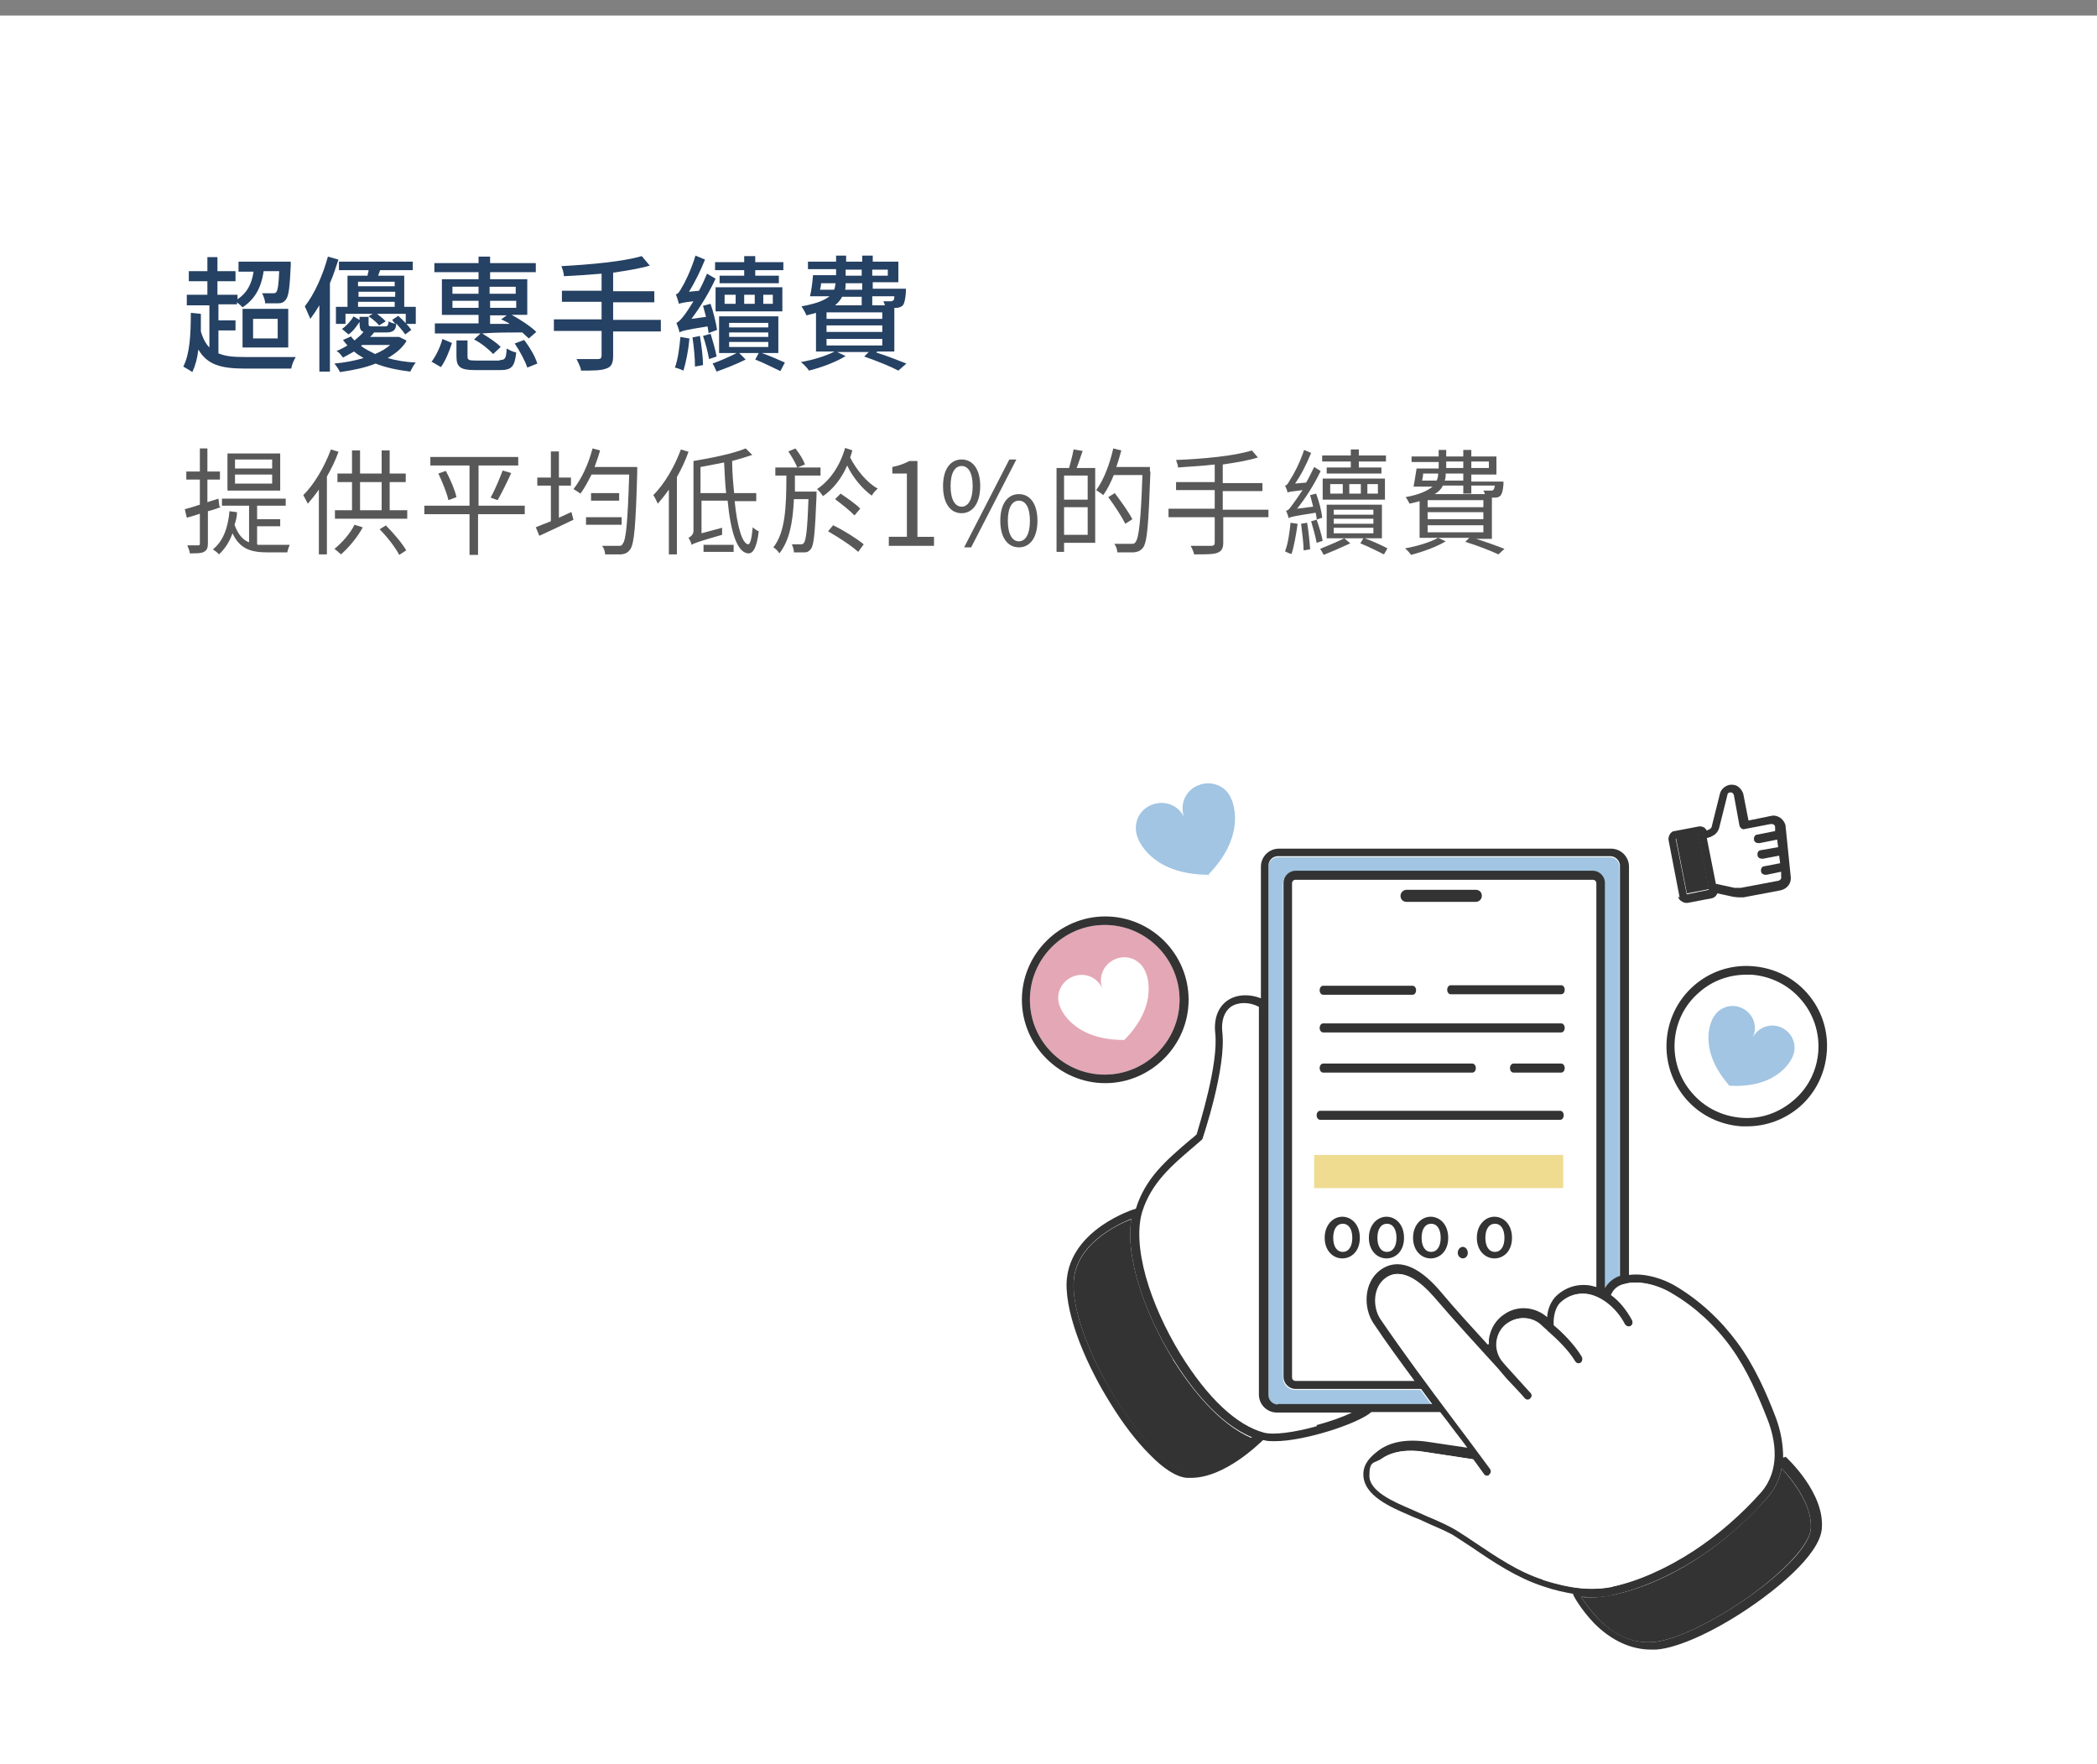 <?xml version="1.0" encoding="UTF-8"?>
<svg id="_01" data-name="01" xmlns="http://www.w3.org/2000/svg" version="1.1" viewBox="0 0 417.6 351.3"><rect x="0" y="0" width="417.6" height="351.3" fill="#808080" stroke="none"/>
  <rect x="-2.5" y="3.1" width="424.3" height="353" fill="#fff" stroke-width="0"/>
  <path d="M43.6,70.4c1.4.6,3.1.7,5.3.7h10c-.4.6-.8,1.6-.9,2.3h-9.1c-4.8,0-7.6-.7-9.4-3.8-.2,1.8-.6,3.2-1.2,4.5-.4-.3-1.3-.8-1.8-1.1,1.3-2.5,1.5-6.4,1.5-10.7l2,.2v3.5c.4,1.4,1,2.5,1.7,3.2v-8.4h-4.5v-2.1h4.1v-2.7h-3.7v-2h3.7v-2.8h2v2.8h3.6v2h-3.6v2.7h4v.9c1.8-1.2,2.8-2.9,3.2-5.5h-3v-2h10.4v.8c-.2,4.3-.4,6.1-1,6.8-.4.5-.8.7-1.5.7h-2.6c0-.6-.3-1.4-.6-2h2.1c.3,0,.5,0,.7-.2.3-.3.5-1.5.6-4.2h-3.1c-.5,3.5-1.9,5.7-4.2,7.2-.2-.2-.7-.7-1.1-1v.4h-3.7v3.2h3.4v2h-3.4v4.6h.2,0ZM48.3,61.5h9.1v7.7h-9.1s0-7.7,0-7.7ZM50.4,67.4h4.9v-3.9h-4.9v3.9Z" fill="#254163" stroke-width="0"/>
  <path d="M67.4,51.7c-.5,1.5-1,3.1-1.7,4.7v17.6h-2.1v-13.2c-.6,1-1.2,1.9-1.8,2.7-.2-.5-.8-1.8-1.1-2.5,1.9-2.4,3.6-6.2,4.6-9.9l2.1.6h0ZM80.9,68c-.8,1.3-2.1,2.4-3.7,3.3,1.7.5,3.6.8,5.6.9-.4.4-.8,1.2-1.1,1.8-2.5-.3-4.9-.8-6.9-1.6-2,.8-4.3,1.3-7.1,1.7-.2-.5-.7-1.2-1.1-1.7,2.2-.2,4.1-.6,5.8-1.1-.7-.4-1.3-.8-1.9-1.3-.7.4-1.4.8-2.2,1.2-.3-.4-.8-1.1-1.3-1.3.8-.3,1.5-.7,2.2-1.1-.3-.3-.6-.7-.9-1.1l1.6-.7c.2.3.4.5.7.8.7-.6,1.3-1.1,1.8-1.7-.6-.2-.8-.7-.8-1.7v-.3c-.6.9-1.3,1.9-2.2,2.5l-1.3-1.1c.9-.6,1.8-1.6,2.3-2.5l1.2.7v-.6h1.8v1.3c0,.5,0,.6.8.6h2.5c.5,0,.6-.2.7-1,.3.2.9.4,1.4.5-.3-.2-.5-.5-.7-.8l1.2-.8c.9.8,2.1,2,2.6,2.8l-1.2.9c-.4-.6-1.1-1.4-1.8-2.2,0,1.3-.6,1.8-1.9,1.8h-2.5c-.2.3-.5.6-.8.9h5.8l1.4.7h0v.2h0ZM82.8,61.1v3.4h-2v-2h-5.7c.6.5,1.3,1,1.7,1.5l-1.3.8c-.4-.5-1.3-1.3-2.1-1.8l.8-.5h-5.4v2h-1.9v-3.4h2.3v-6.2h4c0-.4.2-.7.2-1.1h-5.9v-1.7h14.7v1.7h-6.5l-.4,1.1h5.2v6.2h2.3ZM71.3,56.1v.9h7.3v-.9h-7.3ZM78.7,58.1h-7.3v1h7.3v-1ZM71.3,61.1h7.3v-1h-7.3v1ZM71.9,68.9c.8.6,1.8,1.1,2.8,1.6,1.2-.5,2.2-1.1,3-1.8h-5.6l-.2.2Z" fill="#254163" stroke-width="0"/>
  <path d="M85.9,72.1c.9-1.2,1.8-3,2.2-4.6l1.9.8c-.5,1.6-1.3,3.6-2.2,4.8l-1.9-1.1h0ZM95.3,54.2h-8.8v-1.8h8.8v-1.3h2.3v1.3h9.1v1.8h-9.1v1.4h7.4v7.1h-3.1c1.8,1,3.8,2.3,4.9,3.4l-1.5,1.3c-.4-.4-.9-.8-1.3-1.2-2.7,0-5.4,0-8,.2,1.3.8,2.9,1.8,3.7,2.7l-1.5,1.4c-.8-.9-2.4-2.2-3.8-2.9l1.3-1.2h-9.1v-2h8.7v-1.7h-7.3v-7.1h7.3v-1.4h0ZM90.1,58.5h5.2v-1.4h-5.2v1.4ZM95.3,61.3v-1.4h-5.2v1.4h5.2ZM99.5,71.7c1.1,0,1.3-.3,1.4-2.3.5.3,1.3.7,1.9.8-.3,2.8-.9,3.5-3.2,3.5h-5c-2.9,0-3.7-.6-3.7-2.7v-3.2h2.2v3.2c0,.7.3.8,1.7.8h4.7ZM97.5,57.1v1.4h5.2v-1.4h-5.2ZM102.8,59.9h-5.2v1.4h5.2v-1.4ZM101.4,64.4c-.6-.3-1.1-.6-1.6-.8l1.1-.8h-3.3v1.7h3.8ZM104.3,67.6c1.1,1.4,2.3,3.4,2.7,4.8l-2,.8c-.4-1.3-1.5-3.3-2.5-4.8l1.9-.7h0Z" fill="#254163" stroke-width="0"/>
  <path d="M131.6,66h-9.5v4.9c0,1.5-.4,2.2-1.4,2.5-1,.4-2.6.4-5,.4,0-.6-.6-1.7-.9-2.3h4.3c.5,0,.7-.2.7-.7v-4.9h-9.5v-2.3h9.5v-3.5h-7.9v-2.2h7.9v-3.4c-2.5.2-5.1.4-7.5.5,0-.6-.3-1.5-.5-2,5.6-.3,12.3-.9,16-2l1.6,1.9c-2.1.6-4.6,1-7.3,1.4v3.7h8.2v2.2h-8.2v3.5h9.5v2.3h0Z" fill="#254163" stroke-width="0"/>
  <path d="M137.3,67.4c-.2,2.3-.7,4.8-1.2,6.4-.4-.2-1.2-.5-1.7-.6.6-1.6.9-3.9,1.1-6.1l1.7.3h0ZM141.1,66.4c0-.4-.1-.8-.2-1.4-4.4.7-5.1.9-5.6,1.2,0-.4-.4-1.4-.6-1.9.5-.2,1-.8,1.7-1.7.3-.4.9-1.3,1.7-2.6-2,.2-2.6.4-2.9.5-.1-.4-.4-1.4-.6-1.9.4,0,.8-.6,1.2-1.4.5-.7,1.9-3.6,2.7-6.3l1.9.8c-.9,2.2-2,4.5-3.2,6.4l2-.2c.6-1.1,1.1-2.2,1.6-3.4l1.7,1c-1.3,2.8-3,5.6-4.8,8l2.9-.4c-.2-.8-.4-1.5-.6-2.2l1.5-.4c.6,1.7,1.1,3.9,1.3,5.2l-1.6.6h0ZM139.4,67c.3,1.8.6,4.2.6,5.7l-1.6.3c0-1.6-.2-3.9-.5-5.8l1.5-.3h0ZM141.5,66.4c.4,1.4,1,3.3,1.2,4.6l-1.5.5c-.2-1.2-.7-3.2-1.2-4.6l1.4-.4h.1ZM151.7,70.3c1.7.6,3.5,1.4,4.6,1.9l-.9,1.7c-1.3-.6-3.2-1.6-5-2.3l.7-1.3h-3.9l1.3,1.3c-1.8.9-4.1,1.8-5.8,2.4-.2-.4-.5-1.2-.8-1.6,1.4-.5,3.5-1.4,4.8-2.1h-3.5v-7.3h11.8v7.3h-3.4,0ZM148.2,53.8h-5.8v-1.6h5.8v-1.2h2.2v1.2h5.6v1.6h-5.6v1.1h4.7v1.5h-11.8v-1.5h4.9v-1.1h0ZM142.5,57.2h13.3v4.8h-13.3v-4.8ZM144.3,60.5h2.2v-1.8h-2.2v1.8ZM145.2,65.2h7.8v-.9h-7.8v.9ZM145.2,67.1h7.8v-.9h-7.8v.9ZM145.2,69.1h7.8v-1h-7.8v1ZM150.3,60.5v-1.8h-2.1v1.8h2.1ZM153.9,58.7h-1.9v1.8h1.9v-1.8Z" fill="#254163" stroke-width="0"/>
  <path d="M174.5,70.2c2.2.7,4.5,1.6,6,2.2l-1.6,1.4c-1.5-.8-4.2-1.9-6.8-2.8l.9-.9h-6.3l1.7.8c-1.9,1.2-4.9,2.3-7.3,2.9-.3-.5-1.1-1.3-1.6-1.7,2.3-.4,5-1.2,6.7-2.1h-3.7v-7.7c-.6.2-1.2.3-1.9.5-.2-.5-.7-1.4-1-1.8,2.9-.5,4.6-1.2,5.6-2h-3.9c.3-1.2.5-2.8.6-4.2h4.6v-1.2h-5.6v-1.5h5.6v-1.2h2v1.2h3.2v-1.2h2.1v1.2h5.1v4.1h-5.1v1.3h6.6v.7c-.1,1.4-.3,2.2-.6,2.6-.3.3-.8.5-1.2.5h-.5v8.7h-3.4l-.2.2h0ZM163.5,56.4c0,.5-.1.9-.2,1.3h2.8c.2-.4.2-.8.3-1.3h-2.9ZM175.7,62.2h-11.1v1.3h11.1v-1.3ZM175.7,64.8h-11.1v1.3h11.1v-1.3ZM164.6,68.8h11.1v-1.3h-11.1v1.3ZM167.7,59.1c-.3.6-.8,1.2-1.4,1.7h5.3v-1.7h-3.9ZM171.6,56.4h-3.2c0,.5,0,.9-.1,1.3h3.4v-1.3h0ZM168.4,54.9h3.2v-1.2h-3.2v1.2ZM173.7,53.7v1.2h3.1v-1.2h-3.1ZM173.7,59.1v1.7h2.5c0-.3-.2-.6-.3-.8h1.4c.2,0,.4,0,.6-.2.1,0,.2-.3.2-.8h-4.5.1Z" fill="#254163" stroke-width="0"/>
  <g opacity=".8">
    <path d="M299.4,261.8c2.6-1.8,6.2-1.5,8.5.6.2-1.8.8-3.3,1.8-4.2,2-1.8,4.3-2.6,6.8-2.1.4,0,.8.2,1.2.3v-80.4c0-.4-.3-.7-.7-.7h-59.2c-.4,0-.7.3-.7.7v98.4c0,.4.3.7.7.7h23.7c-2.8-3.8-5.6-7.6-8.2-11.5-2-3-1.9-8.1,1.4-10.6,3.3-2.4,7.5-1,11.8,4.1,3.1,3.6,6.4,7.2,9.6,10.8v-1c.2-2,1.4-3.8,3.1-5h.2ZM293.9,179.5h-13.8c-.6,0-1.2-.5-1.2-1.2s.5-1.2,1.2-1.2h13.8c.6,0,1.2.5,1.2,1.2s-.5,1.2-1.2,1.2Z" fill="#fff" stroke-width="0"/>
    <path d="M233.6,270.7c-5.2-8.4-9.6-19.9-8.3-27.9-2.9,1.1-11.3,5.1-11.5,12.8-.2,5.5,3.1,14.4,8.4,23,5.1,8.2,10.6,13.9,13.9,14.2,5.4.5,11.6-4.9,13.2-6.4-6.6-2.8-12.1-9.9-15.7-15.6h0Z" fill="#000" stroke-width="0"/>
    <path d="M250.9,277.8v-77.2h0c-1.9-1-4.1-1-5.6,0-1.4.9-2,2.7-1.7,4.9.8,7.2-3.9,21.2-3.9,21.3s-.1.2-.2.3c-.5.4-1,.9-1.5,1.3-4.6,3.9-8.6,7.3-10.3,12.9-1,3.2-.8,7.8.7,13.1,1.4,5,3.9,10.5,6.9,15.4,5.4,8.7,11.1,14.1,16.6,15.6,1.8.5,5.9,0,10.6-1.3,2.7-.8,5.2-1.7,7-2.5h-14.9c-2,0-3.6-1.6-3.6-3.6v-.2h-.1Z" fill="#fff" stroke-width="0"/>
    <rect x="334.8" y="166.3" width="4.5" height="11.3" transform="translate(-26.8 68.1) rotate(-11.1)" fill="#000" stroke-width="0"/>
    <path d="M234.9,199.1c0-8.2-6.7-14.9-14.9-14.9s-14.9,6.7-14.9,14.9,6.7,14.9,14.9,14.9,14.9-6.7,14.9-14.9Z" fill="#dd91a3" stroke-width="0"/>
    <path d="M345.5,176.7h1.3l7.4-1.4c.4,0,.7-.5.7-.9v-.9l-3,.6h-.2c-.4,0-.8-.3-.9-.7,0-.5.2-.9.7-1l3.1-.6-.2-1.5-3.2.6h-.2c-.4,0-.8-.3-.9-.7,0-.5.2-.9.7-1l3.4-.6-.2-1.5-3.5.7h-.2c-.4,0-.8-.3-.9-.7,0-.5.2-.9.7-1l3.6-.7v-.7c0-.2-.2-.4-.4-.6-.2-.1-.4-.2-.6-.1l-5.2,1c-.2,0-.5,0-.6-.1s-.3-.3-.4-.6l-1.1-6c0-.2-.1-.4-.3-.5-.2-.1-.4-.1-.5-.1-.3,0-.5.3-.5.5l-1.6,6.4c-.2.9-.9,1.6-1.7,1.9l-.6.2,1.8,9.1,3.7.8h-.2,0Z" fill="#fff" stroke-width="0"/>
    <path d="M257.9,276.8c-1.3,0-2.4-1.1-2.4-2.4v-98.4c0-1.3,1.1-2.4,2.4-2.4h59.2c1.3,0,2.4,1.1,2.4,2.4v80.7c.6-1.1,1.6-1.9,2.9-2.4h.1v-81.7c0-1.1-.9-1.9-1.9-1.9h-66.1c-1.1,0-1.9.9-1.9,1.9v105.3c0,1,.9,1.9,1.9,1.9h30.6c-.7-1-1.5-2-2.2-3h-25Z" fill="#89b6db" stroke-width="0"/>
    <path d="M348.8,194.1h-1c-3.5,0-6.7,1.2-9.4,3.5-5.9,5.2-6.5,14.2-1.4,20.1,2.5,2.9,6,4.6,9.8,4.9,3.8.3,7.5-1,10.4-3.5,5.9-5.2,6.5-14.2,1.4-20.1-2.5-2.9-6-4.6-9.8-4.9h0Z" fill="#fff" stroke-width="0"/>
    <path d="M223.8,207.1c-10.5,0-12.7-6.6-12.7-6.6-1-2.3.1-5,2.5-6s5,.1,6,2.5c-1-2.3.1-5,2.5-6s5,.1,6,2.5c0,0,3.1,6.2-4.2,13.6h-.1Z" fill="#fff" stroke-width="0"/>
    <path d="M240.7,174.2c-11.7,0-14.1-7.3-14.1-7.3-1.1-2.6.1-5.6,2.7-6.6,2.6-1.1,5.6.1,6.6,2.7-1.1-2.6.1-5.6,2.7-6.6,2.6-1.1,5.6.1,6.6,2.7,0,0,3.5,6.9-4.7,15.2h.2Z" fill="#89b6db" stroke-width="0"/>
    <path d="M344.3,216.1c-6.6-7.6-3.2-13.3-3.2-13.3,1.1-2.2,3.7-3.1,5.9-2,2.2,1.1,3.1,3.7,2,5.9,1.1-2.2,3.7-3.1,5.9-2,2.2,1.1,3.1,3.7,2,5.9,0,0-2.5,6.2-12.5,5.6h0Z" fill="#89b6db" stroke-width="0"/>
    <path d="M355.1,290.3h0c0-2.5-.4-5.2-1.5-8.1-1.8-4.7-4.2-10.2-7.6-14.8-3.3-4.5-7.4-8.3-12-11.1-3.1-1.9-6.8-2.8-9.6-2.4v-81.3c0-2-1.6-3.6-3.6-3.6h-66.1c-2,0-3.6,1.6-3.6,3.6v26.2c-2.3-.9-4.8-.8-6.6.4-1.9,1.3-2.8,3.6-2.5,6.5.7,6.2-3.2,18.4-3.7,20.2-.4.4-.9.8-1.3,1.1-4.8,4.1-8.9,7.6-10.8,13.7-.4.1-3.5,1.1-6.7,3.3-4.5,3.1-6.9,7-7.1,11.4-.2,7,4.3,17,8.7,24,2.5,4.1,5.2,7.6,7.8,10.2,2.9,3,5.4,4.5,7.4,4.7h.9c6.8,0,13.7-7,14.1-7.3,0,0,.1-.1.2-.2h.2c.6.2,1.4.2,2.2.2,5.9,0,16.6-3.5,19.2-5.8h13.7c.5.6.9,1.2,1.4,1.8,1.3,1.8,2.7,3.5,4,5.3l-7.4-1.1c-4.3-.7-7.7-.2-10.2,1.6-1.6,1.2-3.1,2.6-3.1,4.8,0,4.3,5.6,6.6,9.3,8.2.6.3,1.2.5,1.7.7.8.4,1.6.7,2.4,1.1,1.8.8,3.6,1.5,5.1,2.5,1.1.7,2.1,1.4,3.2,2.1,4.4,3,8.9,6,14.1,7.7,2.3.8,4.3,1.2,6,1.5v.2c0,.1,1.5,2.9,4.2,5.7,3.4,3.4,7.3,5.2,11.3,5.2s.6,0,1,0c4.5-.3,12.3-3.9,19.8-9.2,3-2.1,12.8-9.4,13.2-14.9.6-7.1-6.9-14-7.2-14.3h0l-.5.2h0ZM236.1,292.7c-3.2-.3-8.8-6-13.9-14.2-5.4-8.7-8.6-17.5-8.4-23,.2-7.7,8.6-11.6,11.5-12.8-1.3,8,3,19.5,8.3,27.9,3.6,5.8,9.1,12.9,15.7,15.6-1.6,1.5-7.8,6.9-13.2,6.4h0ZM262.3,284c-4.7,1.3-8.7,1.8-10.6,1.3-5.5-1.5-11.2-6.9-16.6-15.6-3-4.9-5.5-10.4-6.9-15.4-1.5-5.4-1.7-9.9-.7-13.1,1.8-5.6,5.7-9,10.3-12.9.5-.4,1-.9,1.5-1.3,0,0,.2-.2.2-.3s4.8-14.1,3.9-21.3c-.2-2.2.4-3.9,1.7-4.9,1.5-1,3.7-1,5.6,0h0v77.2c0,2,1.6,3.6,3.6,3.6h14.9c-1.8.9-4.4,1.8-7,2.5v.2h.1ZM254.5,279.7c-1.1,0-1.9-.9-1.9-1.9v-105.4c0-1.1.9-1.9,1.9-1.9h66.2c1,0,1.9.9,1.9,1.9v81.7h-.1c-1.3.5-2.2,1.3-2.9,2.4v-80.7c0-1.3-1.1-2.4-2.4-2.4h-59.2c-1.3,0-2.4,1.1-2.4,2.4v98.4c0,1.3,1.1,2.4,2.4,2.4h25c.7,1,1.5,2,2.2,3h-30.7ZM296.3,267.8c-3.2-3.5-6.5-7.1-9.6-10.8-4.4-5.1-8.5-6.5-11.8-4.1-3.4,2.5-3.4,7.6-1.4,10.6,2.6,3.9,5.4,7.7,8.2,11.5h-23.7c-.4,0-.7-.3-.7-.7v-98.4c0-.4.3-.7.7-.7h59.2c.4,0,.7.3.7.7v80.4c-.4-.1-.8-.2-1.2-.3-2.5-.4-4.9.3-6.8,2.1-1,1-1.7,2.5-1.8,4.2-2.4-2.1-5.9-2.4-8.5-.6-1.7,1.1-2.8,2.9-3.1,5v1h-.2ZM307.3,314.6c-5-1.6-9.2-4.5-13.7-7.5-1-.7-2.1-1.4-3.2-2.1-1.7-1.1-3.6-1.9-5.4-2.7-.8-.3-1.6-.7-2.3-1-.5-.2-1.1-.5-1.8-.8-3.3-1.4-8.2-3.5-8.2-6.6s.9-2.4,2.4-3.4c2.1-1.5,5.1-1.9,8.9-1.3h0l9.2,1.4c.7,1,1.4,1.9,2.1,2.9.2.2.4.4.7.4s.4,0,.5-.2c.4-.3.5-.8.2-1.2-2.5-3.4-5.1-6.9-7.6-10.2-4.8-6.4-9.7-13-14.2-19.6-1.6-2.4-1.5-6.4,1-8.2,3.1-2.3,6.9.8,9.5,3.8,4.2,4.9,8.5,9.6,12.8,14.3.2.2.3.4.5.6l1.1,1.2h0c1.2,1.4,2.5,2.8,3.7,4.1.3.4.9.4,1.2,0,.4-.3.4-.9,0-1.2-1.6-1.8-3.2-3.5-4.8-5.3l-.6-.7c-1-1.1-1.5-2.7-1.3-4.2s1-2.9,2.3-3.7c2.1-1.4,4.9-1.1,6.6.6h0s.4.3,1,.9c0,.1.2.2.3.3,1.5,1.4,4,3.8,5.3,5.9.2.4.8.5,1.2.3s.5-.8.3-1.2c-1.4-2.4-3.9-4.9-5.6-6.3-.1-1.9.4-3.6,1.3-4.5,1.5-1.4,3.4-2,5.4-1.7,2.8.5,5.6,2.8,7.3,6,.2.4.7.6,1.2.4s.6-.7.4-1.2c-1.1-2-2.5-3.8-4.2-5,.4-1,1.1-1.7,2.2-2.1.1,0,.2,0,.4-.1.1,0,.3,0,.4-.1,2.5-.6,6.1.2,9.2,2.1,4.4,2.7,8.4,6.4,11.5,10.6,3.3,4.5,5.5,9.8,7.3,14.4,1.6,4.1,2.7,10-1.3,14.5-3.9,4.4-8.5,8.5-13.5,11.7-5.4,3.5-11,6-16.2,7.1-3.9.8-8.1.4-13.7-1.4h.2ZM360.6,304.5c-.2,3.1-5.1,8.4-12.5,13.6-7.1,5-14.7,8.6-18.9,8.9-3.9.3-7.6-1.3-10.9-4.6-1.6-1.7-2.8-3.4-3.4-4.4.8,0,1.5.1,2.2.1,1.8,0,3.2-.2,4.2-.5,5.4-1.2,11.2-3.7,16.8-7.3,5.1-3.3,9.9-7.5,13.8-12,1.5-1.7,2.5-3.7,2.9-5.9,1.9,2,6.2,7.2,5.8,12.1h0Z" fill="#000" stroke-width="0"/>
    <path d="M334.2,178.5c0,.4.3.8.7,1,.3.2.6.3.9.3h.3l4.7-.9c.6-.1,1-.5,1.2-1l3.2.7c.3,0,.7.1,1,.1h1l7.4-1.4c1.3-.3,2.2-1.4,2-2.8l-1-9.8c0-.7-.5-1.4-1-1.8-.6-.4-1.3-.6-2-.4l-4.4.9-1-5.1c-.1-.6-.5-1.2-1-1.6-.5-.4-1.2-.5-1.8-.4-.9.2-1.7.9-1.9,1.8l-1.6,6.4c0,.3-.3.6-.6.7l-.4.2c-.1-.2-.3-.4-.5-.6-.4-.2-.8-.3-1.2-.2l-4.7.9c-.4,0-.8.3-1,.7s-.3.8-.2,1.2l2.2,11.4h0l-.3-.3h0ZM340.7,166.6c.9-.3,1.5-1,1.7-1.9l1.6-6.4c0-.3.3-.5.5-.5s.4,0,.5.1.3.3.3.5l1.1,6c0,.2.2.4.4.6.2.1.4.2.6.1l5.2-1c.2,0,.5,0,.6.1.2.1.3.3.3.6v.7l-3.5.7c-.5,0-.8.5-.7,1,0,.4.4.7.9.7s.1,0,.2,0l3.5-.7.2,1.5-3.4.6c-.5,0-.8.5-.7,1,0,.4.4.7.9.7s.1,0,.2,0l3.2-.6.2,1.5-3.1.6c-.5,0-.8.5-.7,1,0,.4.4.7.9.7s.1,0,.2,0l2.9-.6v.9c.1.4-.1.8-.6.9l-7.4,1.4h-1.3l-3.7-.8-1.8-9.1.6-.2h.2,0ZM338.1,166.1l2.2,11.1-4.4.9-2.2-11.1,4.4-.9Z" fill="#000" stroke-width="0"/>
    <path d="M293.9,177.2h-13.8c-.6,0-1.2.5-1.2,1.2s.5,1.2,1.2,1.2h13.8c.6,0,1.2-.5,1.2-1.2s-.5-1.2-1.2-1.2Z" fill="#000" stroke-width="0"/>
    <path d="M236.7,199.1c0-9.2-7.5-16.6-16.6-16.6s-16.6,7.5-16.6,16.6,7.5,16.6,16.6,16.6,16.6-7.5,16.6-16.6ZM205.1,199.1c0-8.2,6.7-14.9,14.9-14.9s14.9,6.7,14.9,14.9-6.7,14.9-14.9,14.9-14.9-6.7-14.9-14.9Z" fill="#000" stroke-width="0"/>
    <path d="M348.9,192.4c-4.3-.3-8.4,1.1-11.6,3.9-6.6,5.8-7.3,15.9-1.5,22.6,2.8,3.2,6.7,5.1,11,5.4h1.1c3.9,0,7.6-1.4,10.5-3.9,3.2-2.8,5.1-6.7,5.4-11s-1.1-8.4-3.9-11.6-6.7-5.1-11-5.4h0ZM357.2,219.1c-2.9,2.5-6.5,3.8-10.4,3.5-3.8-.3-7.3-2-9.8-4.9-5.2-5.9-4.6-15,1.4-20.1,2.6-2.3,5.9-3.5,9.4-3.5s.7,0,1,0c3.8.3,7.3,2,9.8,4.9,5.2,5.9,4.6,15-1.4,20.1h0Z" fill="#000" stroke-width="0"/>
    <path d="M263.5,198.1h17.8c.4,0,.7-.4.7-.9s-.3-.9-.7-.9h-17.8c-.4,0-.7.4-.7.9s.3.9.7.9Z" fill="#000" stroke-width="0"/>
    <path d="M310.9,196.2h-22c-.4,0-.7.4-.7.9s.3.9.7.9h22c.4,0,.7-.4.7-.9s-.3-.9-.7-.9Z" fill="#000" stroke-width="0"/>
    <path d="M310.9,203.8h-47.4c-.4,0-.7.4-.7.9s.3.9.7.9h47.4c.4,0,.7-.4.7-.9s-.3-.9-.7-.9Z" fill="#000" stroke-width="0"/>
    <path d="M293.9,212.7c0-.5-.3-.9-.7-.9h-29.7c-.4,0-.7.4-.7.9s.3.9.7.9h29.7c.4,0,.7-.4.7-.9Z" fill="#000" stroke-width="0"/>
    <path d="M310.9,211.8h-9.5c-.4,0-.7.4-.7.9s.3.9.7.9h9.5c.4,0,.7-.4.7-.9s-.3-.9-.7-.9Z" fill="#000" stroke-width="0"/>
    <path d="M310.7,221.2h-47.8c-.4,0-.7.4-.7.9s.3.9.7.9h47.8c.4,0,.7-.4.7-.9s-.3-.9-.7-.9Z" fill="#000" stroke-width="0"/>
    <rect x="261.7" y="230" width="49.6" height="6.6" fill="#ebd375" stroke-width="0"/>
    <path d="M351.9,298.3c-4,4.5-8.7,8.7-13.8,12-5.5,3.6-11.3,6.1-16.8,7.3-1.1.2-2.5.5-4.2.5s-1.4,0-2.2-.1c.6,1,1.8,2.7,3.4,4.4,3.3,3.4,7,4.9,10.9,4.6,4.2-.3,11.8-3.9,18.9-8.9,7.3-5.2,12.2-10.5,12.5-13.6.4-4.9-4-10.1-5.8-12.1-.4,2.2-1.4,4.2-2.9,5.9h0Z" fill="#000" stroke-width="0"/>
    <path d="M321,316c5.2-1.1,10.8-3.6,16.2-7.1,4.9-3.2,9.6-7.3,13.5-11.7,3.9-4.5,2.9-10.4,1.3-14.5-1.8-4.6-4.1-10-7.3-14.4-3.1-4.3-7.1-8-11.5-10.6-3-1.9-6.7-2.7-9.2-2.1-.1,0-.2,0-.4.1-.1,0-.3,0-.4.1-1.1.4-1.8,1.1-2.2,2.1,1.7,1.2,3.2,3,4.2,5,.2.4,0,.9-.4,1.2-.4.2-.9,0-1.2-.4-1.6-3.1-4.5-5.5-7.3-6-2-.3-3.8.2-5.4,1.7-.9.9-1.4,2.5-1.3,4.5,1.6,1.5,4.2,3.9,5.6,6.3.2.4.1.9-.3,1.2s-.9.1-1.2-.3c-1.3-2.2-3.7-4.5-5.3-5.9-.1,0-.2-.2-.3-.3-.6-.5-1-.9-1-.9h0c-1.8-1.8-4.6-2-6.6-.6-1.3.9-2.1,2.2-2.3,3.7-.2,1.5.3,3,1.3,4.2l.6.7c1.6,1.7,3.2,3.5,4.8,5.3.3.4.3.9,0,1.2s-.9.3-1.2,0c-1.2-1.4-2.5-2.7-3.7-4h0l-1.1-1.3c-.2-.2-.3-.4-.5-.6-4.2-4.6-8.6-9.4-12.8-14.3-2.6-3-6.4-6.1-9.5-3.8-2.5,1.8-2.6,5.9-1,8.2,4.5,6.7,9.4,13.3,14.2,19.6,2.5,3.3,5.1,6.8,7.6,10.2.3.4.2.9-.2,1.2-.1.1-.3.2-.5.2-.3,0-.5-.1-.7-.4-.7-1-1.4-1.9-2.1-2.9l-9.2-1.4h0c-3.8-.7-6.8-.2-8.9,1.3-1.4,1-2.4,2-2.4,3.4,0,3.1,5,5.2,8.2,6.6.6.3,1.3.5,1.8.8.8.4,1.6.7,2.3,1,1.8.8,3.7,1.6,5.4,2.7,1.1.7,2.2,1.4,3.2,2.1,4.5,3,8.7,5.9,13.7,7.5,5.5,1.8,9.7,2.2,13.7,1.4h-.2Z" fill="#fff" stroke-width="0"/>
    <path d="M263.8,246.5c0-2.6,1.7-4.2,3.5-4.2s3.5,1.5,3.5,4.2-1.7,4.1-3.5,4.1-3.5-1.5-3.5-4.1ZM269.3,246.5c0-1.7-.7-2.8-1.9-2.8s-1.9,1.1-1.9,2.8.7,2.8,1.9,2.8,1.9-1.1,1.9-2.8Z" fill="#000" stroke-width="0"/>
    <path d="M272.6,246.5c0-2.6,1.7-4.2,3.5-4.2s3.5,1.5,3.5,4.2-1.7,4.1-3.5,4.1-3.5-1.5-3.5-4.1ZM278.1,246.5c0-1.7-.7-2.8-1.9-2.8s-1.9,1.1-1.9,2.8.7,2.8,1.9,2.8,1.9-1.1,1.9-2.8Z" fill="#000" stroke-width="0"/>
    <path d="M281.4,246.5c0-2.6,1.7-4.2,3.5-4.2s3.5,1.5,3.5,4.2-1.7,4.1-3.5,4.1-3.5-1.5-3.5-4.1ZM286.9,246.5c0-1.7-.7-2.8-1.9-2.8s-1.9,1.1-1.9,2.8.7,2.8,1.9,2.8,1.9-1.1,1.9-2.8Z" fill="#000" stroke-width="0"/>
    <path d="M290.3,249.5c0-.7.5-1.2,1-1.2s1,.5,1,1.2-.5,1.1-1,1.1-1-.5-1-1.1Z" fill="#000" stroke-width="0"/>
    <path d="M294.1,246.5c0-2.6,1.7-4.2,3.5-4.2s3.5,1.5,3.5,4.2-1.7,4.1-3.5,4.1-3.5-1.5-3.5-4.1ZM299.6,246.5c0-1.7-.7-2.8-1.9-2.8s-1.9,1.1-1.9,2.8.7,2.8,1.9,2.8,1.9-1.1,1.9-2.8Z" fill="#000" stroke-width="0"/>
  </g>
  <path d="M43.9,101c-.8.3-1.6.6-2.5.8v6.4c0,.9-.2,1.4-.8,1.7-.5.3-1.4.3-2.8.3,0-.4-.3-1.1-.5-1.6h2.1c.3,0,.4,0,.4-.4v-5.9c-.9.3-1.8.6-2.6.8l-.4-1.7c.8-.2,1.8-.5,3-.9v-5h-2.7v-1.6h2.7v-4.6h1.5v4.6h2.5v1.6h-2.5v4.5l2.2-.7.2,1.6h.2,0ZM51.3,108.5h6.4c-.2.4-.4,1.1-.5,1.5h-3.9c-3.2,0-5.5-.6-7-3.8-.6,1.7-1.5,3.1-2.7,4.2-.2-.3-.9-.8-1.2-1,2-1.6,3-4.2,3.3-7.6l1.5.2c0,.8-.2,1.7-.5,2.5.7,1.9,1.6,3,2.9,3.5v-7.3h-5.4v-1.4h12.7v1.4h-5.7v2.7h4.6v1.4h-4.6v3.6h.1ZM55.8,97.7h-10.5v-7.4h10.5v7.4ZM54.2,91.5h-7.4v1.8h7.4v-1.8ZM54.2,94.5h-7.4v1.8h7.4v-1.8Z" fill="#595858" stroke-width="0"/>
  <path d="M67.4,90c-.6,1.7-1.4,3.3-2.3,4.9v15.5h-1.6v-12.9c-.7,1-1.5,2-2.2,2.8-.2-.4-.7-1.3-.9-1.7,2.2-2.2,4.2-5.6,5.5-9.1l1.6.5h0ZM72.2,105.1c-1.1,2-2.8,4-4.3,5.3-.3-.3-.9-.8-1.3-1.1,1.5-1.2,3.1-3,4-4.8l1.6.5h0ZM81.1,101.6v1.7h-14.4v-1.7h3.4v-5.6h-2.9v-1.7h2.9v-4.6h1.6v4.6h4.3v-4.6h1.6v4.6h3.2v1.7h-3.2v5.6h3.5ZM71.7,101.6h4.3v-5.6h-4.3v5.6ZM76.9,104.7c1.5,1.5,3.2,3.5,4,4.9l-1.4.9c-.7-1.4-2.4-3.6-3.9-5.1l1.3-.8h0Z" fill="#595858" stroke-width="0"/>
  <path d="M104.4,102.4h-9.2v8.1h-1.7v-8.1h-9v-1.7h9v-8h-7.8v-1.7h17.5v1.7h-7.9v8h9.2v1.7h0ZM88.8,93.8c.9,1.7,1.8,3.8,2.1,5.2l-1.6.6c-.3-1.4-1.2-3.6-2-5.3l1.4-.5h0ZM97.7,99.1c.8-1.4,1.8-3.8,2.4-5.4l1.7.5c-.8,1.8-1.9,4-2.7,5.4l-1.4-.5Z" fill="#595858" stroke-width="0"/>
  <path d="M113.8,102l.4,1.5c-2.3,1.1-4.8,2.3-6.8,3.2l-.7-1.7c.8-.3,1.9-.8,3-1.2v-7.1h-2.7v-1.6h2.7v-5.2h1.6v5.2h2.4v1.6h-2.4v6.4l2.4-1.1h0ZM126.9,93.1v.9c-.3,10.8-.6,14.3-1.4,15.4-.5.7-1,.9-1.8,1h-3.2c0-.5-.2-1.2-.6-1.7h3.2c.5,0,.7,0,.9-.4.7-.8,1-4.5,1.3-13.8h-7.5c-.7,1.4-1.4,2.7-2.2,3.8-.3-.2-1-.7-1.4-.9,1.6-2,3-5,3.8-8.1l1.5.4c-.3,1.1-.7,2.2-1.1,3.3h8.5,0ZM116.7,103h7.1v1.5h-7.1v-1.5ZM123.3,98.2v1.5h-5.6v-1.5h5.6Z" fill="#595858" stroke-width="0"/>
  <path d="M137.1,90c-.6,1.7-1.4,3.4-2.3,5v15.4h-1.6v-12.9c-.7,1-1.5,2-2.2,2.8-.2-.4-.6-1.3-.9-1.7,2.2-2.2,4.2-5.6,5.5-9.1l1.6.5s-.1,0-.1,0ZM146.3,99.8c.5,5,1.5,8.5,2.7,8.6.4,0,.7-1.2.9-3.4.3.3.9.7,1.2.8-.4,3.4-1.2,4.4-2,4.4-2.3,0-3.6-4.3-4.2-10.5h-5.2v6.5l4.1-1.1v1.4c-4.9,1.4-5.6,1.7-6.1,2,0-.4-.4-1.1-.6-1.4.4-.2,1-.6,1-1.4v-13.9h0c3.7-.6,8-1.5,10.4-2.5l1.3,1.3c-1.2.4-2.5.8-4,1.2,0,2.2.2,4.4.4,6.4h4.4v1.6h-4.3,0ZM144.6,98.2c-.2-1.9-.3-4-.4-6.1-1.5.3-3.1.6-4.7.9v5.2h5.1,0ZM140.1,108.5h6v1.4h-6v-1.4Z" fill="#595858" stroke-width="0"/>
  <path d="M162.6,98v.8c-.3,7.2-.5,9.7-1.1,10.5-.4.5-.7.7-1.3.7h-2.1c0-.5-.2-1.1-.4-1.6h1.7c.3,0,.5,0,.7-.3.4-.5.7-2.7.9-8.7h-2.9c-.2,4.6-.9,8.3-2.9,10.8-.2-.4-.8-1-1.2-1.2,2.4-3,2.6-8.1,2.6-14.3h-2.2v-1.6h9v1.6h-5.1v3.2h4.4,0ZM158.8,93.2c-.3-.9-1.1-2.2-1.8-3.3l1.4-.6c.8,1,1.6,2.3,1.9,3.2l-1.5.6h0ZM169.7,89.8c-.1.4-.2.8-.4,1.3,1.2,2.4,3.4,5.1,5.5,6.2-.4.3-.9.9-1.2,1.4-1.8-1.3-3.7-3.5-4.9-6-1.1,2.6-2.8,4.7-4.8,6.1-.3-.4-.7-1-1.2-1.4,2.6-1.7,4.6-4.7,5.6-8.2l1.5.5h-.1ZM165.9,104.6c2.1,1,4.8,2.7,6.1,3.8l-1.1,1.5c-1.3-1.2-3.9-2.9-6-4.1l1.1-1.3h-.1ZM170.1,102.6c-.8-.9-2.5-2.2-3.8-3.2l1.1-1.1c1.3.9,3.1,2.1,3.9,3l-1.1,1.3h0Z" fill="#595858" stroke-width="0"/>
  <path d="M177,106.9h3.6v-12.6h-2.9v-1.3c1.4-.3,2.5-.7,3.4-1.2h1.6v15.1h3.3v1.8h-9v-1.8h0Z" fill="#595858" stroke-width="0"/>
  <path d="M187.8,96.8c0-3.4,1.5-5.3,3.7-5.3s3.7,1.9,3.7,5.3-1.5,5.4-3.7,5.4-3.7-1.9-3.7-5.4ZM193.7,96.8c0-2.7-.9-4-2.2-4s-2.2,1.3-2.2,4,.9,4.1,2.2,4.1,2.2-1.4,2.2-4.1ZM201,91.5h1.4l-9,17.5h-1.4l9-17.5ZM199.2,103.7c0-3.4,1.5-5.3,3.7-5.3s3.7,1.9,3.7,5.3-1.5,5.3-3.7,5.3-3.7-1.9-3.7-5.3ZM205.1,103.7c0-2.7-.9-4-2.2-4s-2.2,1.3-2.2,4,.9,4.1,2.2,4.1,2.2-1.4,2.2-4.1Z" fill="#595858" stroke-width="0"/>
  <path d="M215.6,89.8c-.4,1.1-.8,2.4-1.2,3.4h3.7v14.9h-6.2v1.8h-1.5v-16.7h2.5c.3-1.1.7-2.6.9-3.7l1.8.3h0ZM216.6,94.7h-4.7v4.8h4.7v-4.8ZM216.6,106.5v-5.5h-4.7v5.5h4.7ZM229.1,93.9c-.4,10.5-.6,14-1.5,15.2-.5.6-1,.8-1.8.9h-3.3c0-.5-.2-1.2-.6-1.7h3.3c.5,0,.7,0,.9-.3.7-.8,1.1-4.3,1.4-13.4h-5.7c-.6,1.5-1.3,2.9-2.1,4-.3-.3-1-.7-1.4-1,1.5-2,2.7-5.2,3.4-8.3l1.6.4c-.3,1.1-.6,2.2-1,3.3h6.7v.9h.1ZM224.1,104.3c-.7-1.4-2.2-3.7-3.4-5.3l1.3-.8c1.2,1.6,2.8,3.8,3.5,5.2l-1.4.9h0Z" fill="#595858" stroke-width="0"/>
  <path d="M252.7,103h-9.1v5.1c0,1.2-.4,1.7-1.2,2s-2.2.3-4.6.3c-.1-.5-.4-1.2-.7-1.7h4.1c.5,0,.7-.2.7-.6v-5.1h-9.2v-1.7h9.2v-3.7h-7.7v-1.6h7.7v-3.5c-2.4.3-5,.4-7.3.6,0-.5-.3-1.1-.4-1.5,5.3-.2,11.7-.8,15.1-1.9l1.2,1.4c-1.9.6-4.3,1-7,1.4v3.7h7.9v1.6h-7.9v3.7h9.1v1.7h0v-.2h0Z" fill="#595858" stroke-width="0"/>
  <path d="M258.4,104.4c-.3,2.1-.7,4.4-1.2,5.9-.3,0-.9-.3-1.3-.5.6-1.5.9-3.7,1.1-5.7l1.3.2h.1ZM262.2,103.4c0-.4-.1-.8-.2-1.3-4.3.7-5,.8-5.4,1.1,0-.3-.3-1.1-.5-1.5.5,0,.9-.7,1.5-1.5.3-.4,1-1.4,1.8-2.6-2.2.3-2.7.3-3,.5,0-.3-.3-1-.5-1.4.4,0,.7-.6,1.1-1.3.5-.7,1.9-3.3,2.7-5.8l1.4.6c-.9,2.2-2,4.4-3.2,6.1l2.2-.2c.6-1,1.1-2.1,1.6-3.1l1.3.8c-1.3,2.7-3,5.4-4.7,7.5l3.2-.4c-.2-.8-.4-1.6-.6-2.3l1.2-.3c.6,1.6,1.1,3.6,1.2,4.8l-1.2.4h.1ZM260.3,104.1c.3,1.7.5,3.8.6,5.3l-1.3.2c0-1.4-.3-3.6-.5-5.3l1.2-.2h0ZM262.2,103.5c.5,1.4,1,3.1,1.2,4.2l-1.2.4c-.2-1.2-.7-2.9-1.1-4.3,0,0,1.1-.3,1.1-.3ZM271.8,107.2c1.6.6,3.4,1.4,4.5,2l-.7,1.2c-1.2-.6-3-1.5-4.7-2.2l.6-1h-3.8l1.2,1c-1.7.8-3.8,1.7-5.3,2.3-.2-.4-.5-.9-.7-1.2,1.5-.6,3.6-1.5,4.8-2.1h-3.5v-6.7h11v6.7s-3.4,0-3.4,0ZM269,91.9h-5.7v-1.2h5.7v-1.2h1.6v1.2h5.4v1.2h-5.4v1.2h4.5v1.2h-10.9v-1.2h4.8v-1.2ZM263.4,95.3h12.4v4.2h-12.4v-4.2ZM264.9,98.3h2.5v-1.9h-2.5v1.9ZM265.6,102.5h7.9v-1h-7.9v1ZM265.6,104.3h7.9v-1h-7.9v1ZM265.6,106.2h7.9v-1.1h-7.9v1.1ZM271,98.3v-1.9h-2.3v1.9h2.3ZM274.4,96.4h-2.1v1.9h2.1v-1.9Z" fill="#595858" stroke-width="0"/>
  <path d="M287.9,107.8c-1.8,1.1-4.6,2.1-6.9,2.7-.2-.3-.8-1-1.2-1.3,2.3-.4,5-1.2,6.6-2.1l1.5.7h0ZM293.3,107.1c2.3.7,4.8,1.6,6.3,2.2l-1.2,1.1c-1.5-.7-4-1.7-6.6-2.5l.8-.8h-9.9v-7.3c-.6.2-1.2.3-2,.5-.2-.4-.5-1-.8-1.3,2.8-.5,4.4-1.3,5.4-2.1h-3.8c.2-1,.4-2.4.6-3.6h4.4v-1.3h-5.4v-1.1h5.4v-1.3h1.5v1.3h3.4v-1.3h1.6v1.3h5v3.6h-5v1.4h6.4v.6c-.1,1.2-.3,1.9-.6,2.2-.3.3-.6.4-1.1.4h-.6v8.2h-3.8v-.2h0ZM283.4,94.3c0,.5-.1.9-.2,1.4h2.9c.2-.4.3-.9.3-1.4h-3.1.1ZM295.4,99.6h-11.1v1.4h11.1v-1.4ZM295.4,102h-11.1v1.4h11.1v-1.4ZM284.3,106h11.1v-1.4h-11.1v1.4ZM287.3,96.8c-.3.6-.9,1.2-1.6,1.6h10c0-.2-.2-.5-.3-.7h1.5c.2,0,.4,0,.5-.2.1,0,.2-.3.3-.8h-4.7v1.6h-1.6v-1.6h-4.2.1ZM291.4,94.3h-3.5c0,.5,0,.9-.2,1.4h3.7v-1.4ZM288,93.2h3.4v-1.3h-3.4v1.3ZM293,91.9v1.3h3.5v-1.3h-3.5Z" fill="#595858" stroke-width="0"/>
</svg>